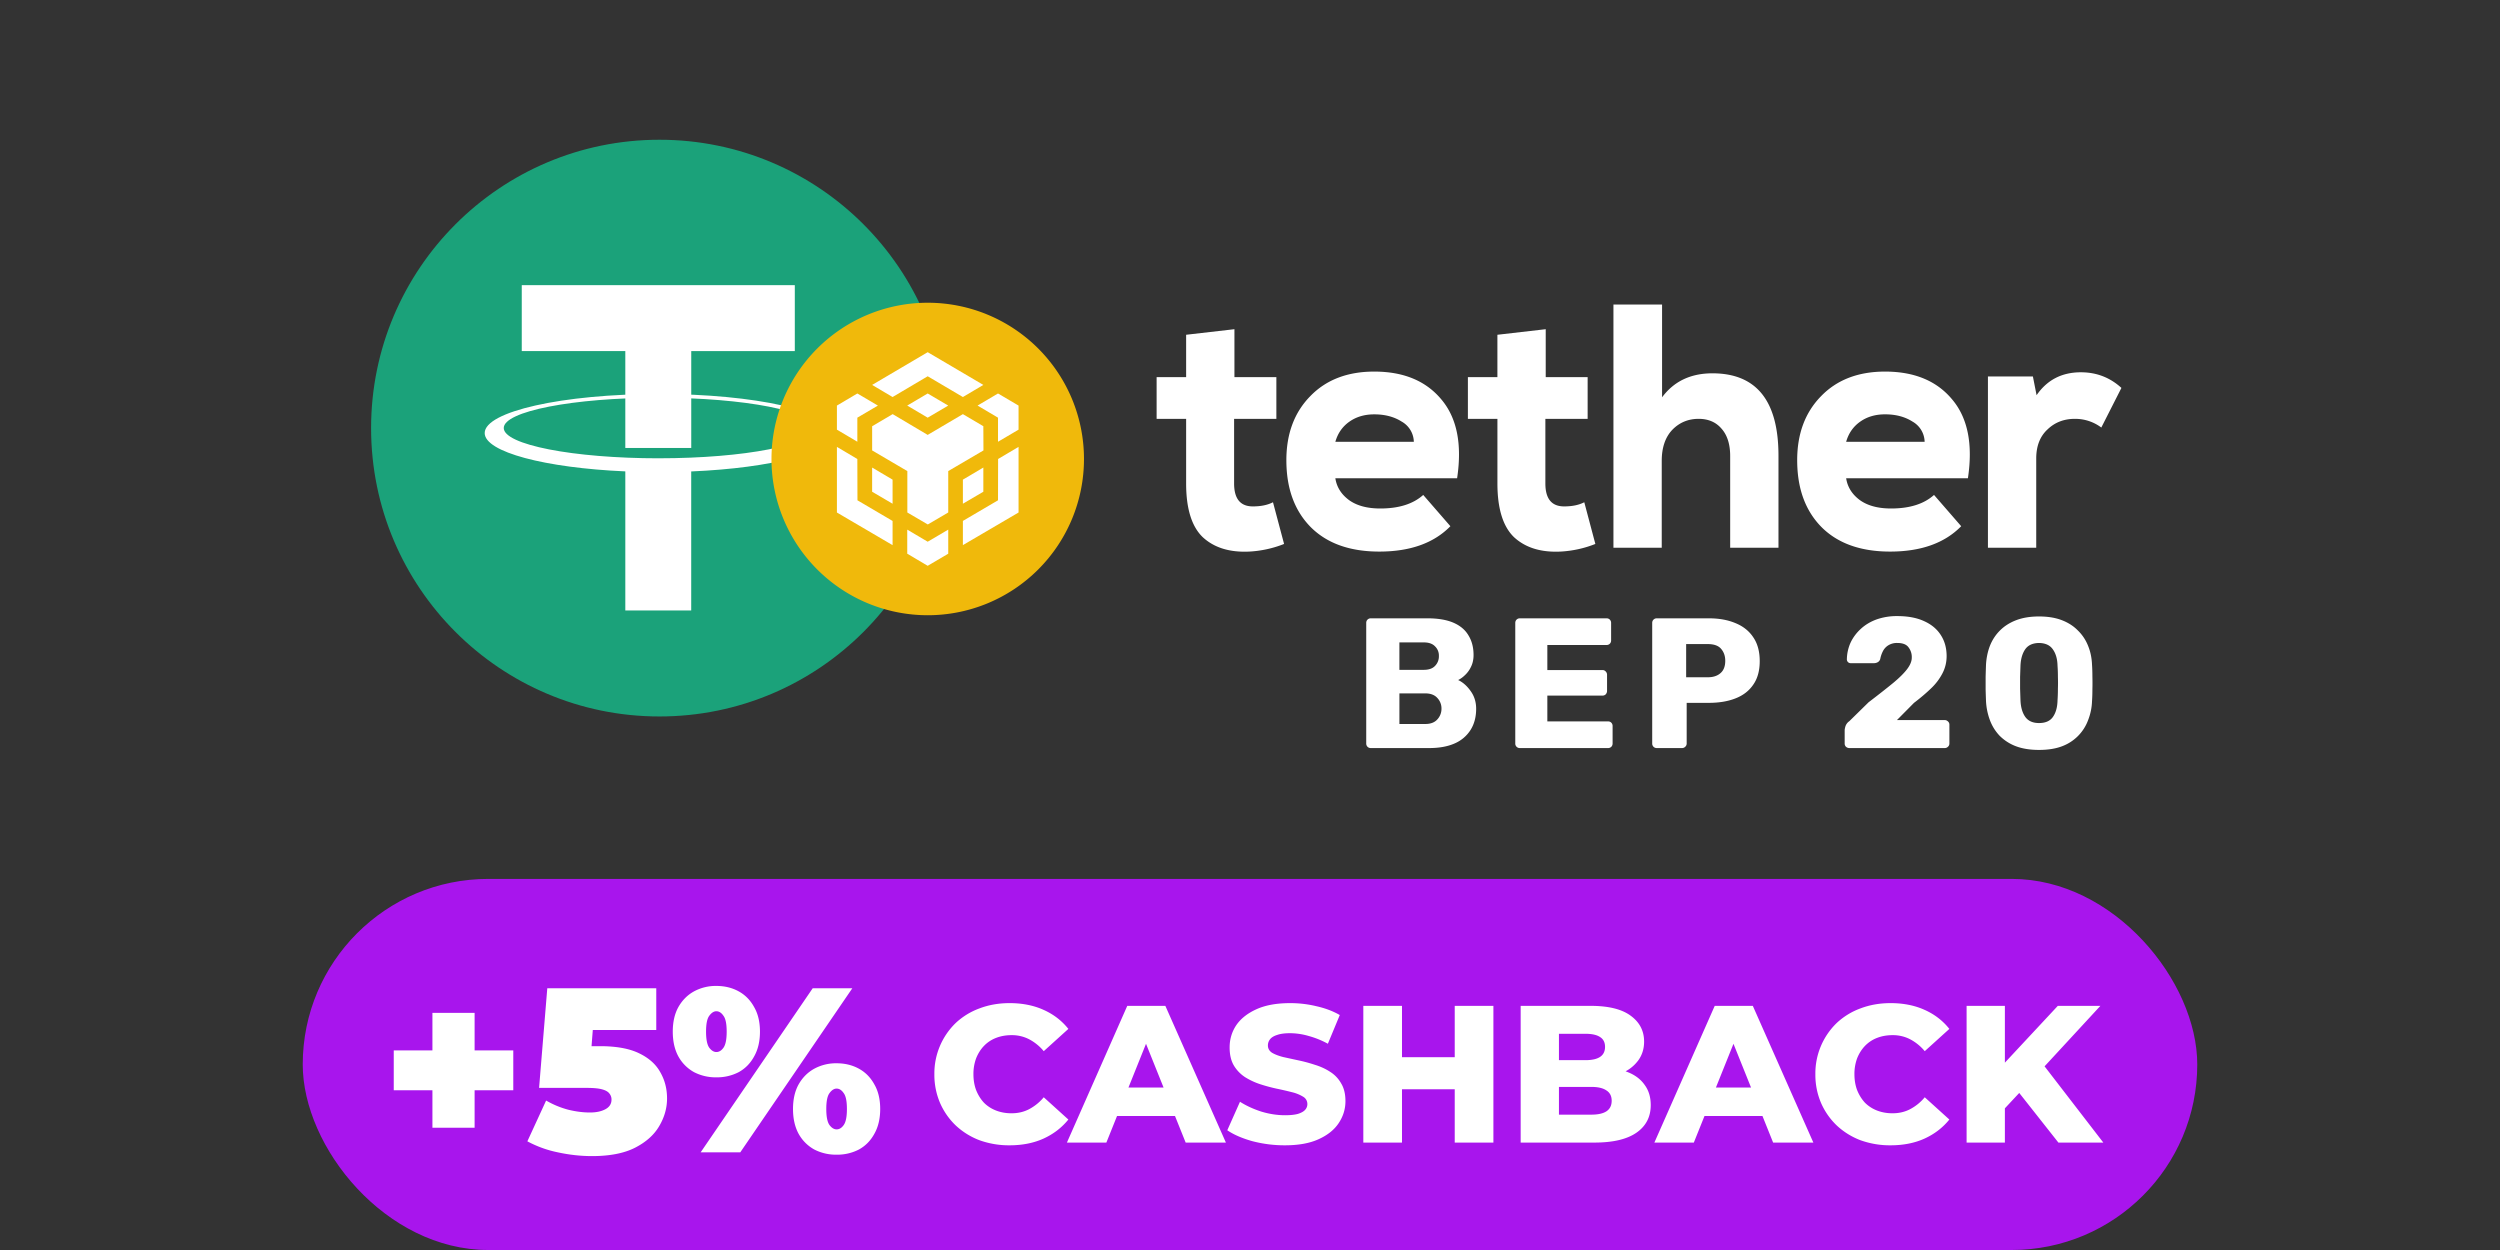 <svg xmlns="http://www.w3.org/2000/svg" width="128" height="64" fill="none" viewBox="0 0 128 64">
  <rect x="0" y="0" width="128" height="64" fill="#333333" stroke="none"/>
  <path fill="#1BA27A" d="M48.529 21.92c0 8.154-6.61 14.763-14.765 14.763C25.61 36.683 19 30.073 19 21.92S25.61 7.155 33.764 7.155 48.53 13.765 48.53 21.92Z"/>
  <path fill="#fff" d="M40.694 14.6h-13.98v3.375h5.302v4.961h3.376v-4.96h5.302V14.6Z"/>
  <path fill="#fff" d="M33.735 23.465c-4.387 0-7.943-.695-7.943-1.551 0-.857 3.556-1.55 7.943-1.55 4.386 0 7.942.694 7.942 1.55 0 .856-3.556 1.55-7.942 1.55Zm8.918-1.293c0-1.104-3.993-2-8.918-2-4.925 0-8.919.896-8.919 2 0 .973 3.097 1.783 7.2 1.963v7.12h3.374v-7.117c4.135-.175 7.263-.988 7.263-1.966Z"/>
  <g clip-path="url(#a)">
    <path fill="#F0B90B" fill-rule="evenodd" d="M47.5 15.5a8 8 0 0 1 8 8 8 8 0 0 1-8 8 8 8 0 0 1-8-8 8 8 0 0 1 8-8Z" clip-rule="evenodd"/>
    <path fill="#fff" d="m43.896 23.5.006 2.116 1.798 1.057v1.239l-2.85-1.671v-3.36l1.046.62Zm0-2.115v1.232l-1.046-.619v-1.233l1.046-.619 1.052.62-1.052.619Zm2.554-.62 1.047-.619 1.052.62-1.052.619-1.047-.62Z"/>
    <path fill="#fff" d="M44.653 25.177v-1.238l1.047.619v1.233l-1.047-.614Zm1.798 1.94 1.047.619 1.052-.62v1.233l-1.052.62-1.047-.62v-1.232Zm3.6-6.352 1.047-.619 1.052.62v1.232l-1.052.62v-1.233l-1.047-.62Zm1.047 4.85.005-2.115 1.047-.62v3.36l-2.85 1.67v-1.239l1.798-1.056Z"/>
    <path fill="#fff" d="m50.347 25.177-1.047.613v-1.232l1.047-.62v1.239Z"/>
    <path fill="#fff" d="m50.347 21.823.006 1.239-1.803 1.057v2.12l-1.047.614-1.047-.613v-2.12l-1.802-1.058v-1.239l1.051-.62 1.792 1.064 1.803-1.063 1.051.62h-.004Zm-5.694-2.115 2.845-1.676 2.849 1.676-1.047.62-1.802-1.063-1.798 1.063-1.047-.62Z"/>
  </g>
  <path fill="#fff" d="m60.73 17.14 2.473-.285v2.455h2.147v2.135h-2.164v3.309c0 .783.32 1.174.961 1.174.413 0 .756-.071 1.03-.213l.568 2.135a5.608 5.608 0 0 1-1.786.391c-.997.047-1.787-.196-2.37-.73-.573-.545-.859-1.464-.859-2.757v-3.309h-1.511V19.31h1.511v-2.17Zm13.875 7.347H68.37c.068.45.303.824.704 1.12.4.286.933.428 1.597.428.95 0 1.683-.231 2.198-.694l1.391 1.601c-.847.866-2.06 1.299-3.64 1.299-1.512 0-2.685-.421-3.521-1.263-.825-.842-1.237-1.98-1.237-3.416 0-1.352.407-2.443 1.22-3.274.812-.842 1.906-1.263 3.28-1.263 1.5 0 2.644.475 3.434 1.424.802.948 1.07 2.295.808 4.038ZM68.37 22.62h4.018a1.217 1.217 0 0 0-.618-1.032c-.39-.249-.859-.373-1.408-.373-.493 0-.916.124-1.271.373-.355.25-.596.593-.721 1.032Zm8.298-5.48 2.473-.285v2.455h2.146v2.135h-2.164v3.309c0 .783.32 1.174.962 1.174.412 0 .756-.071 1.03-.213l.567 2.135a5.606 5.606 0 0 1-1.786.391c-.996.047-1.786-.196-2.37-.73-.572-.545-.858-1.464-.858-2.757v-3.309h-1.512V19.31h1.511v-2.17Zm5.94-1.548h2.49v4.75c.607-.819 1.466-1.228 2.577-1.228 2.255 0 3.383 1.406 3.383 4.217v4.714h-2.473v-4.697c0-.604-.15-1.073-.447-1.405-.286-.332-.675-.498-1.168-.498-.538 0-.99.19-1.356.57-.355.379-.533.907-.533 1.583v4.447h-2.473V15.592Zm18.149 8.895h-6.234c.069.45.303.824.704 1.12.4.286.933.428 1.597.428.95 0 1.683-.231 2.198-.694l1.391 1.601c-.847.866-2.06 1.299-3.64 1.299-1.512 0-2.685-.421-3.521-1.263-.825-.842-1.236-1.98-1.236-3.416 0-1.352.406-2.443 1.219-3.274.813-.842 1.906-1.263 3.28-1.263 1.5 0 2.645.475 3.434 1.424.802.948 1.071 2.295.808 4.038Zm-6.234-1.868h4.018a1.217 1.217 0 0 0-.618-1.032c-.39-.249-.858-.373-1.408-.373-.493 0-.916.124-1.27.373-.356.25-.596.593-.722 1.032Zm7.259-3.345h2.302l.189.961c.538-.783 1.293-1.174 2.266-1.174.802 0 1.494.267 2.078.8l-1.03 2.029a2.225 2.225 0 0 0-1.357-.445c-.561 0-1.03.184-1.408.552-.378.355-.567.848-.567 1.476v4.572h-2.473v-8.77ZM70.188 38.301a.231.231 0 0 1-.171-.066.231.231 0 0 1-.066-.17v-6.17c0-.07.022-.127.066-.17a.231.231 0 0 1 .17-.067h2.896c.544 0 .99.076 1.338.227.348.152.604.37.769.655.17.279.256.611.256.997 0 .228-.044.43-.133.607a1.367 1.367 0 0 1-.313.428 1.34 1.34 0 0 1-.342.246c.24.114.453.3.636.56.19.26.285.563.285.911 0 .418-.095.779-.285 1.082a1.808 1.808 0 0 1-.816.693c-.355.158-.791.237-1.31.237h-2.98Zm1.461-1.233h1.33c.271 0 .477-.08.616-.238a.796.796 0 0 0 .209-.54.779.779 0 0 0-.218-.56c-.14-.152-.342-.228-.608-.228H71.65v1.566Zm0-2.772h1.244c.26 0 .452-.066.579-.2a.694.694 0 0 0 .199-.512.65.65 0 0 0-.2-.493c-.126-.133-.319-.2-.578-.2h-1.244v1.405Zm6.17 4.005a.231.231 0 0 1-.17-.066.231.231 0 0 1-.067-.17v-6.17c0-.07.023-.127.067-.17a.231.231 0 0 1 .17-.067h4.433c.07 0 .127.022.17.066a.231.231 0 0 1 .067.171v.892c0 .07-.022.127-.066.171a.231.231 0 0 1-.171.066h-3.028v1.282h2.82c.069 0 .126.025.17.076a.231.231 0 0 1 .067.17v.826c0 .063-.023.12-.067.171a.231.231 0 0 1-.17.066h-2.82v1.32h3.104c.07 0 .126.022.17.066a.231.231 0 0 1 .067.171v.892c0 .07-.022.127-.066.171a.231.231 0 0 1-.171.066H77.82Zm7.011 0a.231.231 0 0 1-.17-.066.231.231 0 0 1-.067-.17v-6.17c0-.07.022-.127.067-.17a.231.231 0 0 1 .17-.067h2.658c.525 0 .98.082 1.367.246.392.159.696.4.91.722.222.323.333.73.333 1.224 0 .487-.11.89-.332 1.206-.215.316-.519.55-.911.702-.386.152-.842.228-1.367.228h-1.13v2.078c0 .07-.025.127-.075.171a.231.231 0 0 1-.171.066H84.83Zm1.5-3.625h1.11c.273 0 .488-.07.646-.209.165-.14.247-.351.247-.636 0-.24-.07-.443-.21-.607-.138-.165-.366-.247-.682-.247h-1.11v1.699Zm8.364 3.625a.265.265 0 0 1-.18-.066.231.231 0 0 1-.067-.17v-.675c0-.044.013-.11.038-.199a.511.511 0 0 1 .2-.266l.986-.968c.506-.386.92-.712 1.244-.977.329-.272.572-.513.73-.722.159-.209.238-.405.238-.588a.812.812 0 0 0-.171-.532c-.108-.145-.298-.218-.57-.218a.835.835 0 0 0-.465.123.75.75 0 0 0-.275.304 1.494 1.494 0 0 0-.133.39.266.266 0 0 1-.133.17.385.385 0 0 1-.19.048H94.76a.193.193 0 0 1-.2-.2 2.16 2.16 0 0 1 .19-.854c.127-.266.301-.5.523-.702.227-.21.496-.37.806-.484a3.123 3.123 0 0 1 1.063-.171c.538 0 .994.085 1.367.256.38.17.668.411.864.721.196.304.294.662.294 1.073 0 .31-.07.601-.209.873a2.89 2.89 0 0 1-.579.769c-.247.24-.54.49-.882.75l-.874.882h2.44a.23.23 0 0 1 .17.067.214.214 0 0 1 .076.17v.96a.217.217 0 0 1-.075.17.231.231 0 0 1-.171.066h-4.87Zm9.703.095c-.455 0-.851-.063-1.186-.19a2.354 2.354 0 0 1-.835-.54 2.353 2.353 0 0 1-.494-.798 3.272 3.272 0 0 1-.199-.977c-.006-.171-.013-.364-.019-.58v-.664c.006-.227.013-.43.019-.607.019-.348.085-.67.199-.968.12-.304.291-.566.513-.788.227-.228.506-.405.835-.531.335-.127.724-.19 1.167-.19.45 0 .839.063 1.168.19.329.126.604.303.825.531.228.222.402.484.522.788.121.297.187.62.2.968.012.177.019.38.019.607.006.222.006.443 0 .665 0 .215-.007.408-.019.579a2.914 2.914 0 0 1-.2.977 2.26 2.26 0 0 1-1.328 1.338c-.329.127-.725.19-1.187.19Zm0-1.376c.329 0 .567-.104.712-.313.152-.215.231-.503.237-.864.013-.183.019-.376.019-.579a8.787 8.787 0 0 0 0-.607c0-.203-.006-.39-.019-.56-.006-.348-.085-.63-.237-.845-.145-.215-.383-.326-.712-.332-.329.006-.566.117-.712.332-.145.215-.224.497-.237.845l-.019.56v.607l.019.58c.013.36.095.648.247.863.152.209.386.313.702.313Z"/>
  <rect width="97" height="19" x="15.5" y="45" fill="#A815ED" rx="9.5"/>
  <path fill="#fff" d="M22.14 57.74v-5.88h2.16v5.88h-2.16Zm-1.98-1.92v-2.04h6.12v2.04h-6.12Zm10.153 3.372c-.576 0-1.16-.064-1.752-.192a5.689 5.689 0 0 1-1.56-.564l.96-2.088c.36.208.736.364 1.128.468.392.096.764.144 1.116.144.32 0 .584-.056.792-.168.208-.112.312-.276.312-.492a.477.477 0 0 0-.108-.312c-.072-.096-.2-.168-.384-.216-.176-.048-.436-.072-.78-.072h-2.436l.42-5.1h5.58v2.136h-4.584l1.428-1.212-.252 3.252-1.428-1.212h1.956c.832 0 1.496.12 1.992.36.504.24.868.564 1.092.972.232.4.348.848.348 1.344 0 .496-.136.972-.408 1.428-.264.448-.68.816-1.248 1.104-.56.28-1.288.42-2.184.42Zm5.56-.192 5.737-8.4h2.028L37.902 59h-2.028Zm.805-3.84a2.42 2.42 0 0 1-1.14-.264 2.045 2.045 0 0 1-.804-.804c-.192-.352-.288-.776-.288-1.272s.096-.916.288-1.26c.2-.352.468-.62.804-.804a2.334 2.334 0 0 1 1.14-.276c.424 0 .804.092 1.14.276.336.184.6.452.792.804.2.344.3.764.3 1.26s-.1.92-.3 1.272c-.192.352-.456.62-.792.804a2.42 2.42 0 0 1-1.14.264Zm0-1.296c.136 0 .256-.072.36-.216.112-.152.168-.428.168-.828 0-.4-.056-.672-.168-.816-.104-.152-.224-.228-.36-.228-.128 0-.248.076-.36.228-.112.144-.168.416-.168.816 0 .4.056.676.168.828.112.144.232.216.36.216Zm6.156 5.256a2.42 2.42 0 0 1-1.14-.264 2.045 2.045 0 0 1-.804-.804c-.192-.352-.288-.776-.288-1.272s.096-.916.288-1.26c.2-.352.468-.62.804-.804a2.334 2.334 0 0 1 1.14-.276c.424 0 .804.092 1.14.276.336.184.6.452.792.804.2.344.3.764.3 1.26s-.1.92-.3 1.272c-.192.352-.456.62-.792.804a2.42 2.42 0 0 1-1.14.264Zm0-1.296c.136 0 .256-.072.36-.216.112-.152.168-.428.168-.828 0-.4-.056-.672-.168-.816-.104-.152-.224-.228-.36-.228-.128 0-.248.076-.36.228-.112.144-.168.416-.168.816 0 .4.056.676.168.828.112.144.232.216.36.216Zm8.856.816a4.446 4.446 0 0 1-1.54-.26 3.698 3.698 0 0 1-1.22-.76 3.568 3.568 0 0 1-.8-1.15 3.662 3.662 0 0 1-.29-1.47 3.591 3.591 0 0 1 1.09-2.62 3.568 3.568 0 0 1 1.22-.75c.473-.18.987-.27 1.54-.27.647 0 1.223.113 1.73.34.513.227.94.553 1.28.98l-1.26 1.14a2.46 2.46 0 0 0-.75-.61 1.907 1.907 0 0 0-.9-.21c-.287 0-.55.047-.79.14-.24.093-.447.23-.62.41-.167.173-.3.383-.4.63a2.31 2.31 0 0 0-.14.82c0 .3.047.573.14.82.1.247.233.46.4.64.173.173.38.307.62.4.24.093.503.14.79.14.333 0 .633-.07.9-.21a2.46 2.46 0 0 0 .75-.61l1.26 1.14c-.34.42-.767.747-1.28.98-.507.227-1.083.34-1.73.34Zm2.936-.14 3.09-7h1.95l3.1 7h-2.06l-2.42-6.03h.78l-2.42 6.03h-2.02Zm1.69-1.36.51-1.46h3.42l.51 1.46h-4.44Zm9.471 1.5a6.51 6.51 0 0 1-1.66-.21c-.527-.147-.957-.333-1.29-.56l.65-1.46c.313.2.673.367 1.08.5.413.127.823.19 1.23.19.273 0 .493-.023.66-.07.167-.053.287-.12.36-.2a.43.43 0 0 0 .12-.3.43.43 0 0 0-.22-.38 1.988 1.988 0 0 0-.57-.23 17.55 17.55 0 0 0-.78-.18 8.5 8.5 0 0 1-.85-.23 3.545 3.545 0 0 1-.77-.36 1.852 1.852 0 0 1-.57-.59c-.147-.247-.22-.557-.22-.93 0-.42.113-.8.34-1.14.233-.34.58-.613 1.04-.82.46-.207 1.033-.31 1.72-.31.46 0 .91.053 1.35.16.447.1.843.25 1.19.45l-.61 1.47a4.538 4.538 0 0 0-.99-.4 3.454 3.454 0 0 0-.95-.14c-.273 0-.493.03-.66.09-.167.053-.287.127-.36.22a.503.503 0 0 0-.11.32c0 .153.07.277.21.37.147.087.337.16.57.22.24.053.5.11.78.17.287.06.57.137.85.23.287.087.547.207.78.36.233.147.42.343.56.59.147.24.22.543.22.91 0 .407-.117.783-.35 1.13-.227.34-.57.613-1.03.82-.453.207-1.027.31-1.72.31Zm8.695-7.14h1.98v7h-1.98v-7Zm-2.7 7h-1.98v-7h1.98v7Zm2.84-2.73h-2.98v-1.64h2.98v1.64Zm3.236 2.73v-7h3.58c.92 0 1.607.17 2.06.51.453.333.68.773.68 1.32 0 .36-.096.677-.29.95a1.94 1.94 0 0 1-.8.64c-.34.153-.746.23-1.22.23l.2-.48c.493 0 .924.077 1.29.23.367.147.65.363.85.65.207.28.31.623.31 1.03 0 .607-.246 1.08-.74 1.42-.487.333-1.2.5-2.14.5h-3.78Zm1.96-1.43h1.66c.34 0 .597-.057.77-.17.18-.12.27-.3.27-.54 0-.24-.09-.417-.27-.53-.173-.12-.43-.18-.77-.18h-1.8v-1.37h1.5c.334 0 .584-.057.75-.17.167-.113.25-.283.25-.51 0-.227-.083-.393-.25-.5-.166-.113-.416-.17-.75-.17h-1.36v4.14Zm4.886 1.43 3.09-7h1.95l3.1 7h-2.06l-2.42-6.03h.78l-2.42 6.03h-2.02Zm1.69-1.36.51-1.46h3.42l.51 1.46h-4.44Zm10.403 1.5a4.446 4.446 0 0 1-1.54-.26 3.7 3.7 0 0 1-1.22-.76 3.57 3.57 0 0 1-.8-1.15 3.662 3.662 0 0 1-.29-1.47 3.591 3.591 0 0 1 1.09-2.62 3.57 3.57 0 0 1 1.22-.75c.474-.18.987-.27 1.54-.27.647 0 1.224.113 1.73.34.514.227.94.553 1.28.98l-1.26 1.14a2.458 2.458 0 0 0-.75-.61 1.906 1.906 0 0 0-.9-.21c-.286 0-.55.047-.79.14a1.71 1.71 0 0 0-.62.41c-.166.173-.3.383-.4.63a2.31 2.31 0 0 0-.14.82c0 .3.047.573.14.82.1.247.234.46.4.64.174.173.38.307.62.4.24.093.504.14.79.14.334 0 .634-.07.9-.21a2.44 2.44 0 0 0 .75-.61l1.26 1.14c-.34.42-.766.747-1.28.98-.506.227-1.083.34-1.73.34Zm5.663-1.69-.11-2.22 3.01-3.23h2.18l-3 3.25-1.1 1.15-.98 1.05Zm-1.77 1.55v-7h1.96v7h-1.96Zm4.7 0-2.28-2.89 1.29-1.38 3.29 4.27h-2.3Z"/>
  <defs>
    <clipPath id="a">
      <path fill="#fff" d="M39.5 15.5h16v16h-16z"/>
    </clipPath>
  </defs>
</svg>
